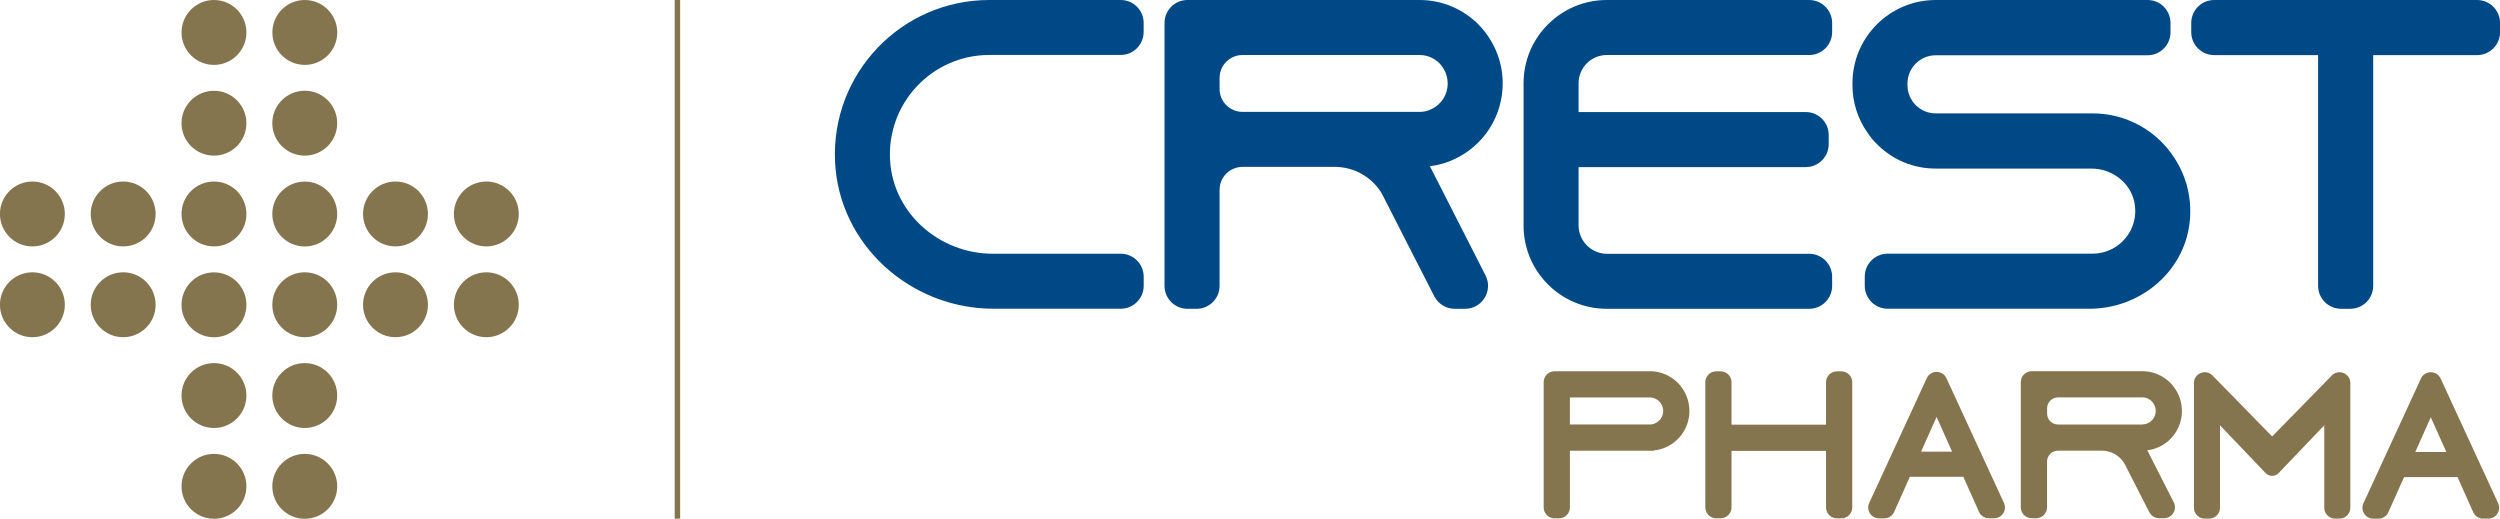 <?xml version="1.0" encoding="UTF-8"?><svg id="Layer_1" xmlns="http://www.w3.org/2000/svg" viewBox="0 0 457.66 94.96"><defs><style>.cls-1{fill:#004987;}.cls-2{fill:#85754e;}</style></defs><path class="cls-2" d="m22.55,45.11c-3.28,0-5.94-2.66-5.94-5.94s2.66-5.94,5.94-5.94,5.94,2.66,5.94,5.94-2.66,5.94-5.94,5.94"/><path class="cls-2" d="m11.87,39.17c0-3.28-2.66-5.94-5.94-5.94s-5.94,2.66-5.94,5.94,2.66,5.94,5.94,5.94,5.94-2.66,5.94-5.94"/><path class="cls-2" d="m22.55,61.73c-3.28,0-5.94-2.66-5.94-5.94s2.66-5.94,5.94-5.94,5.94,2.66,5.94,5.94-2.66,5.94-5.94,5.94"/><path class="cls-2" d="m11.87,55.79c0-3.28-2.66-5.94-5.94-5.94s-5.94,2.66-5.94,5.94,2.66,5.94,5.94,5.94,5.94-2.66,5.94-5.94"/><path class="cls-2" d="m45.11,72.41c0,3.28-2.66,5.94-5.94,5.94s-5.94-2.66-5.94-5.94,2.66-5.94,5.94-5.94,5.94,2.66,5.94,5.94"/><path class="cls-2" d="m39.17,83.09c-3.28,0-5.94,2.66-5.94,5.94s2.66,5.94,5.94,5.94,5.94-2.66,5.94-5.94-2.66-5.94-5.94-5.94"/><path class="cls-2" d="m61.73,72.41c0,3.28-2.66,5.94-5.94,5.94s-5.94-2.66-5.94-5.94,2.66-5.94,5.94-5.94,5.94,2.66,5.94,5.94"/><path class="cls-2" d="m55.79,83.09c-3.28,0-5.94,2.66-5.94,5.94s2.66,5.94,5.94,5.94,5.94-2.66,5.94-5.94-2.66-5.94-5.94-5.94"/><path class="cls-2" d="m89.03,45.11c-3.28,0-5.94-2.66-5.94-5.94s2.66-5.94,5.94-5.94,5.94,2.66,5.94,5.94-2.66,5.94-5.94,5.94"/><path class="cls-2" d="m78.34,39.17c0-3.28-2.66-5.94-5.94-5.94s-5.94,2.66-5.94,5.94,2.66,5.94,5.94,5.94,5.94-2.66,5.94-5.94"/><path class="cls-2" d="m89.03,61.73c-3.28,0-5.94-2.66-5.94-5.94s2.66-5.94,5.94-5.94,5.94,2.66,5.94,5.94-2.66,5.94-5.94,5.94"/><path class="cls-2" d="m78.34,55.79c0-3.28-2.66-5.94-5.94-5.94s-5.94,2.66-5.94,5.94,2.66,5.94,5.94,5.94,5.94-2.66,5.94-5.94"/><path class="cls-2" d="m61.73,55.79c0,3.28-2.66,5.94-5.94,5.94s-5.94-2.66-5.94-5.94,2.66-5.94,5.94-5.94,5.94,2.66,5.94,5.94"/><path class="cls-2" d="m39.17,49.86c-3.28,0-5.94,2.66-5.94,5.94s2.66,5.94,5.94,5.94,5.94-2.66,5.94-5.94-2.66-5.94-5.94-5.94"/><path class="cls-2" d="m45.11,5.94c0,3.28-2.66,5.94-5.94,5.94s-5.94-2.66-5.94-5.94S35.89,0,39.17,0s5.94,2.66,5.94,5.94"/><path class="cls-2" d="m39.17,16.62c-3.28,0-5.94,2.66-5.94,5.94s2.66,5.93,5.94,5.93,5.94-2.66,5.94-5.93-2.66-5.94-5.94-5.94"/><path class="cls-2" d="m45.11,39.17c0,3.28-2.66,5.94-5.94,5.94s-5.94-2.66-5.94-5.94,2.66-5.94,5.94-5.94,5.94,2.66,5.94,5.94"/><path class="cls-2" d="m55.79,0C52.51,0,49.86,2.66,49.86,5.94s2.66,5.94,5.94,5.94,5.94-2.66,5.94-5.94S59.07,0,55.79,0"/><path class="cls-2" d="m61.73,22.55c0,3.28-2.66,5.94-5.94,5.94s-5.94-2.66-5.94-5.94,2.66-5.94,5.94-5.94,5.94,2.66,5.94,5.94"/><path class="cls-2" d="m55.79,33.24c-3.28,0-5.94,2.66-5.94,5.94s2.66,5.94,5.94,5.94,5.94-2.66,5.94-5.94-2.66-5.94-5.94-5.94"/><rect class="cls-2" x="123.51" y="0" width="1" height="94.95"/><g><path class="cls-1" d="m331.2,0h-37.05c-8.41,0-15.24,6.82-15.24,15.24v26.05c0,8.42,6.82,15.24,15.24,15.24h37.05c2.32,0,4.2-1.88,4.2-4.2v-1.67c0-2.32-1.88-4.2-4.2-4.2h-37.02c-2.86,0-5.2-2.34-5.2-5.2v-10.67h41.59c2.32,0,4.2-1.88,4.2-4.2v-1.68c0-2.32-1.88-4.2-4.2-4.2h-41.59v-5.27c0-2.85,2.31-5.17,5.17-5.17h37.05c2.32,0,4.2-1.88,4.2-4.2v-1.68C335.39,1.88,333.51,0,331.2,0Z"/><path class="cls-1" d="m266.16,29.17c5.27-2.38,8.93-7.72,8.93-13.9,0-4.2-1.71-8.02-4.46-10.81-2.75-2.75-6.55-4.46-10.78-4.46h-42.47c-2.32,0-4.2,1.88-4.2,4.2v48.13c0,2.32,1.88,4.2,4.2,4.2h1.68c2.32,0,4.2-1.88,4.2-4.2v-17.58c0-2.32,1.88-4.2,4.2-4.2h16.88c3.66,0,6.85,1.95,8.59,4.83l.24.45,5.4,10.59,4,7.82c.72,1.4,2.16,2.29,3.74,2.29h1.9c3.13,0,5.16-3.31,3.74-6.1l-2.03-4-8.16-16.01h.01c1.54-.17,3.02-.6,4.4-1.24Zm-6.31-8.69h-32.39c-2.32,0-4.2-1.88-4.2-4.2v-2.01c0-2.32,1.88-4.2,4.2-4.2h32.39c1.78,0,2.95.84,3.63,1.48.57.6,1.54,1.88,1.54,3.73,0,2.05-1.17,3.89-3.05,4.73-.67.34-1.38.47-2.12.47Z"/><path class="cls-1" d="m453.46,0h-48.12c-2.32,0-4.2,1.88-4.2,4.2v1.69c0,2.32,1.88,4.2,4.2,4.2h19.02v42.24c0,2.32,1.88,4.2,4.2,4.2h1.69c2.32,0,4.2-1.88,4.2-4.2V10.09h19.02c2.32,0,4.2-1.88,4.2-4.2v-1.69C457.66,1.88,455.78,0,453.46,0Z"/><path class="cls-1" d="m396.28,26.6c-3.26-3.59-7.96-5.84-13.2-5.84h-28.72c-2.86,0-5.17-2.32-5.17-5.17v-.3c0-2.86,2.32-5.17,5.17-5.17h38.78c2.32,0,4.2-1.88,4.2-4.2v-1.71C397.34,1.88,395.47,0,393.15,0h-38.78c-8.42,0-15.25,6.83-15.25,15.25v.34c0,3.22,1.01,6.21,2.72,8.66.57.87,1.24,1.65,1.98,2.35,2.72,2.65,6.41,4.26,10.54,4.26h28.5c3.73,0,7.13,2.52,7.87,6.17,1.02,5.01-2.83,9.41-7.66,9.41h-37.5c-2.32,0-4.2,1.88-4.2,4.2v1.68c0,2.32,1.88,4.2,4.2,4.2h36.95c9.06,0,17.12-6.51,18.29-15.5.67-5.17-.9-10-3.88-13.65-.2-.27-.4-.54-.67-.77Z"/><path class="cls-1" d="m205.17,0h-24.06C165.04,0,152.11,13.4,152.87,29.63c.72,15.2,13.81,26.89,29.03,26.89h23.27c2.32,0,4.2-1.88,4.2-4.2v-1.67c0-2.32-1.88-4.2-4.2-4.2h-23.43c-9.68,0-18.15-7.29-18.79-16.96-.7-10.59,7.7-19.43,18.15-19.43h24.06c2.32,0,4.2-1.88,4.2-4.2v-1.68C209.36,1.88,207.48,0,205.17,0Z"/></g><g><path class="cls-2" d="m302,67.96h-17.41c-1.1,0-2,.9-2,2.01v22.92c0,1.11.9,2,2,2h.8c1.11,0,2-.89,2-2v-10.38h15.32v-.05c.06,0,.14,0,.21-.02.74-.08,1.44-.29,2.1-.59,2.51-1.14,4.25-3.68,4.25-6.62,0-2-.81-3.82-2.13-5.15-1.31-1.31-3.12-2.13-5.13-2.13Zm1.01,9.53c-.32.16-.66.22-1.01.22h-14.61v-4.95h14.61c.85,0,1.41.4,1.73.7.27.29.74.89.74,1.77,0,.98-.56,1.85-1.46,2.25Z"/><path class="cls-2" d="m337.08,67.98h-.8c-1.11,0-2,.9-2,2v7.76h-17.3v-7.76c0-1.11-.9-2-2-2h-.8c-1.1,0-2,.89-2,2v22.9c0,1.11.89,2,2,2h.8c1.1,0,2-.89,2-2v-10.34h17.3v10.35c0,1.11.89,2,2,2h.8c1.11,0,2-.89,2-2v-22.91c0-1.1-.89-2-2-2Z"/><path class="cls-2" d="m395.18,81.85c2.51-1.13,4.25-3.68,4.25-6.62,0-2-.81-3.82-2.13-5.15-1.31-1.31-3.12-2.13-5.13-2.13h-20.23c-1.11,0-2,.89-2,2v22.92c0,1.1.89,2,2,2h.8c1.1,0,2-.9,2-2v-8.37c0-1.11.9-2,2-2h8.04c1.74,0,3.26.93,4.09,2.3l.12.21,2.57,5.04,1.91,3.72c.34.67,1.03,1.09,1.78,1.09h.91c1.49,0,2.46-1.57,1.78-2.9l-.97-1.91-3.88-7.62h0c.74-.08,1.44-.29,2.1-.59Zm-3.01-4.14h-15.42c-1.11,0-2-.89-2-2v-.96c0-1.1.89-2,2-2h15.42c.85,0,1.41.4,1.73.7.27.29.74.89.74,1.77,0,.97-.56,1.85-1.46,2.25-.32.16-.66.22-1.01.22Z"/><path class="cls-2" d="m457.29,92.06l-10.53-22.83c-.74-1.45-2.8-1.45-3.54,0l-10.53,22.83c-.67,1.32.29,2.89,1.77,2.89h.95c.75,0,1.43-.42,1.77-1.08l2.92-6.54s.08.02.12.02h9.43c.08,0,.15-.04.22-.04l2.93,6.55c.34.66,1.02,1.08,1.76,1.08h.96c1.48,0,2.44-1.56,1.77-2.88Zm-12.3-15.68l2.84,6.36h-5.68l2.84-6.36Z"/><path class="cls-2" d="m426.87,68.74l-10.92,11.16-10.92-11.16c-1.24-1.27-3.4-.39-3.4,1.39v22.83c0,1.09.89,1.98,1.98,1.98h.81c1.09,0,1.98-.89,1.98-1.98v-15.1l8.35,8.74c.65.68,1.74.68,2.39,0l8.35-8.74v15.1c0,1.09.89,1.98,1.98,1.98h.81c1.09,0,1.98-.89,1.98-1.98v-22.83c0-1.78-2.16-2.66-3.4-1.39Z"/><path class="cls-2" d="m356.29,69.17c-.74-1.45-2.8-1.45-3.54,0l-10.53,22.83c-.67,1.32.29,2.89,1.77,2.89h.95c.75,0,1.43-.42,1.77-1.08l2.92-6.54s.08.02.12.02h9.43c.08,0,.15-.04.22-.04l2.93,6.55c.34.66,1.02,1.08,1.76,1.08h.96c1.48,0,2.44-1.56,1.77-2.88l-10.53-22.83Zm-1.77,7.15l2.84,6.36h-5.68l2.84-6.36Z"/></g></svg>